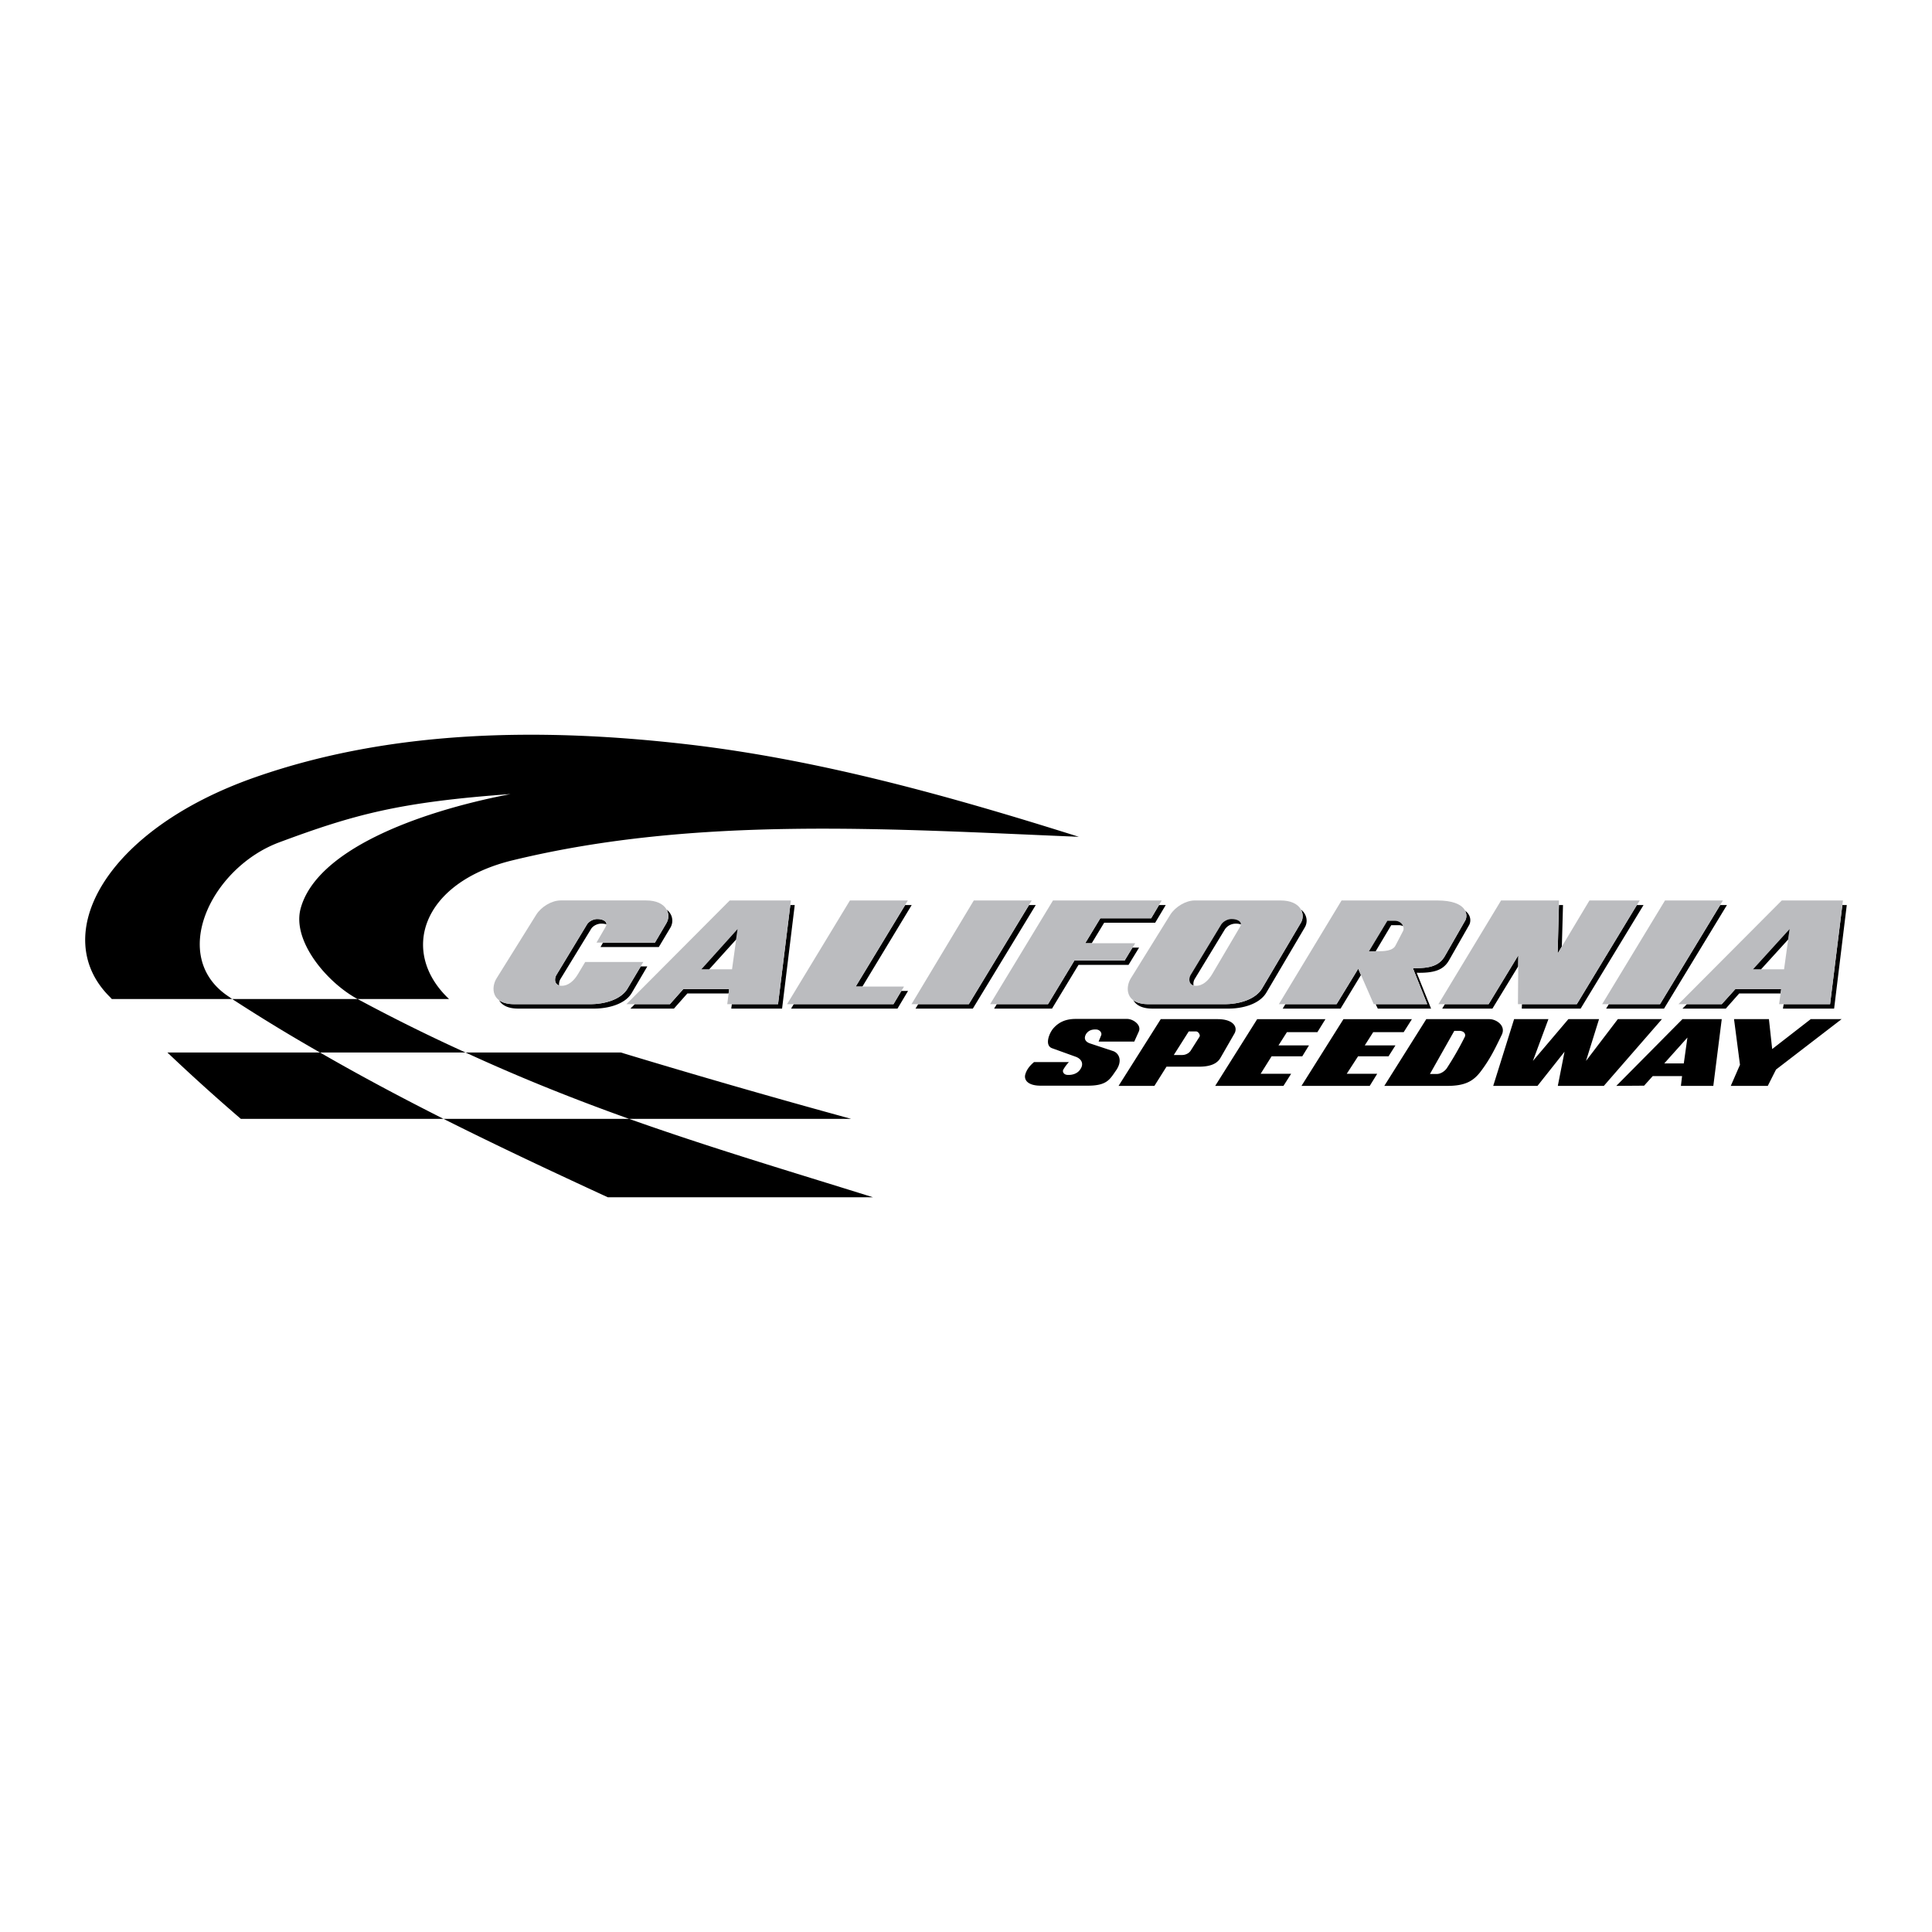 <svg xmlns="http://www.w3.org/2000/svg" width="2500" height="2500" viewBox="0 0 192.756 192.756"><g fill-rule="evenodd" clip-rule="evenodd"><path fill="#fff" d="M0 0h192.756v192.756H0V0z"/><path d="M60.639 119.451h26.456c-8.264-2.582-16.202-4.936-24.333-7.824H44.246c5.49 2.756 10.999 5.338 16.393 7.824zM35.675 99.672h-12.51a173.116 173.116 0 0 0 8.761 5.336h14.519a176.529 176.529 0 0 1-10.77-5.336zM23.165 99.672a2.723 2.723 0 0 1-.268-.191c-6.159-3.96-1.855-12.893 4.955-15.438 7.556-2.812 12.032-4.017 23.089-4.82-9.641 1.855-19.397 5.7-20.947 11.42-.879 3.271 2.678 7.422 5.681 9.029H44.8c-4.974-4.687-2.755-11.65 6.389-13.85 18.306-4.438 37.512-3.119 56.449-2.334-12.739-4.017-25.843-7.708-39.176-9.239-14.481-1.665-29.42-1.454-42.983 3.29-15.055 5.26-20.736 15.877-14.462 21.979.038.059.096.096.134.154h12.014zM84.914 111.627H62.762c-5.298-1.895-10.712-4.035-16.317-6.619H61.94a883.179 883.179 0 0 0 22.974 6.619zM44.246 111.627h-20.22a197.323 197.323 0 0 1-7.326-6.619h15.227c4.074 2.353 8.187 4.535 12.319 6.619zM167.82 107.361h-2.927l-.86.957-2.773.02 6.599-6.658h3.92l-.841 6.658h-3.233l.115-.977zM63.93 96.42l-1.301 2.18c-.669 1.168-2.391 1.588-3.729 1.588h-7.595c-.688 0-1.186-.152-1.511-.4.268.477.842.84 1.913.84h7.575c1.358 0 3.08-.42 3.75-1.568l1.549-2.639h-.651v-.001z"/><path d="M60.505 92.23c.02-.344-.44-.536-.88-.536-.402-.02-.88.229-1.071.555l-3.022 4.993c-.249.402-.21.938.249 1.07-.02-.191.019-.439.134-.631l3.041-4.973c.191-.344.67-.574 1.071-.555.172.001.345.02.478.077zM60.161 94.047h5.184l1.148-1.951c.229-.401.268-.918.02-1.339a1.36 1.36 0 0 1 .382 1.779l-1.167 1.952h-5.815l.248-.441zM122.197 100.188h-7.613c-.689 0-1.186-.152-1.512-.4.268.477.842.84 1.912.84h7.596c1.357 0 3.041-.42 3.748-1.568l3.846-6.522c.324-.535.248-1.301-.383-1.798.248.44.23.957-.02 1.358l-3.844 6.503c-.689 1.167-2.392 1.587-3.73 1.587zM78.851 90.298l-1.225 9.89h-4.61l-.058.439h5.07l1.263-10.329h-.44zM72.748 98.678h-4.572l-1.339 1.51h-3.501l-.44.439h4.343l1.339-1.51h4.112l.058-.439zM183.812 90.298l-1.224 9.89h-4.629l-.076.439h5.107l1.262-10.329h-.44zM177.711 98.678h-4.572l-1.36 1.51h-3.48l-.44.439h4.323l1.339-1.51h4.131l.059-.439zM91.61 100.188h5.05l6.006-9.89h.67l-6.275 10.329h-5.719l.268-.439zM160.514 100.188h5.107l6.006-9.89h.67l-6.276 10.329h-5.777l.27-.439zM144.156 100.188h4.364l2.964-4.878-.019 1.11-2.565 4.207h-5.011l.267-.439zM155.826 94.43l-.42.708.133-4.84h.402l-.115 4.132zM151.848 100.188h5.47l5.987-9.89h.67l-6.274 10.329h-5.873l.02-.439zM90.309 90.298l-4.935 8.13h.669l4.916-8.13h-.65zM89.142 100.188h-9.947l-.268.439h10.616l1.053-1.76h-.67l-.784 1.321zM135.779 97.281l-.267-.633-2.162 3.54h-5.108l-.267.439h5.775l2.029-3.346zM146.166 90.853c.211.382.135.765.037.957l-2.047 3.577c-.555.956-1.473 1.243-3.193 1.205l1.434 3.596h-5.145l.211.439h5.316l-1.434-3.576c1.74.039 2.658-.268 3.213-1.224l2.029-3.558c.153-.288.229-.937-.421-1.416zM108.922 94.105h-.651l1.51-2.487h5.071l.783-1.32h.67l-1.051 1.76h-5.09l-1.242 2.047zM107.199 95.827h5.012l.766-1.282h.669l-1.052 1.721h-4.992l-2.641 4.361h-5.777l.269-.439h5.108l2.638-4.361z"/><path d="M65.345 94.047h-5.834l.918-1.588c.287-.497-.268-.765-.803-.765-.402-.02-.88.229-1.071.555l-3.022 4.993c-.287.459-.191 1.09.478 1.109.708.02 1.282-.535 1.665-1.186l.708-1.187h5.796l-1.55 2.62c-.669 1.168-2.391 1.588-3.729 1.588h-7.595c-2.333 0-2.314-1.701-1.76-2.582l3.959-6.351c.498-.785 1.531-1.416 2.43-1.416h8.532c2.065 0 2.525 1.396 2.027 2.257l-1.149 1.953zM122.197 100.188h-7.613c-2.334 0-2.314-1.701-1.76-2.582l3.939-6.351c.498-.785 1.551-1.416 2.43-1.416h8.57c2.066 0 2.525 1.396 2.008 2.257l-3.844 6.503c-.689 1.169-2.392 1.589-3.73 1.589zM72.748 98.678h-4.572l-1.339 1.51h-4.342l10.31-10.349h6.103l-1.282 10.349h-5.069l.191-1.51zM177.711 98.678h-4.572l-1.36 1.51h-4.322l10.311-10.349h6.101l-1.281 10.349H177.5l.211-1.51zM90.94 100.188h5.72l6.274-10.349h-5.778l-6.216 10.349zM159.844 100.188h5.777l6.274-10.349h-5.778l-6.273 10.349zM151.445 100.188h5.873l6.274-10.349h-5.012l-3.174 5.299.133-5.299h-5.777l-6.254 10.349h5.012l2.964-4.878-.039 4.878zM89.142 100.188H78.525l6.274-10.349h5.777l-5.202 8.589h4.82l-1.052 1.76zM137.691 89.839h5.682c3.1 0 3.08 1.511 2.83 1.97l-2.047 3.577c-.555.956-1.473 1.243-3.193 1.205l1.434 3.596h-5.336l-1.549-3.539-2.162 3.539h-5.758l6.256-10.348h3.843zM107.199 95.827h5.012l1.053-1.722h-4.993l1.51-2.487h5.071l1.052-1.779h-10.847l-6.274 10.349h5.778l2.638-4.361z" fill="#bbbcbf"/><path d="M126.865 105.391l-1.092 1.742h3.043l-.765 1.205h-6.811l4.19-6.658h6.81l-.804 1.3h-3.041l-.842 1.321h3.043l-.67 1.09h-3.061zM135.492 105.391l-1.129 1.742h3.041l-.746 1.205h-6.808l4.187-6.658h6.83l-.822 1.3h-3.041l-.842 1.321h3.061l-.69 1.09h-3.041zM144.406 108.338h-6.293l4.188-6.658h6.314c.631 0 1.684.631 1.205 1.588-.67 1.377-1.148 2.391-2.105 3.654-.746.974-1.588 1.416-3.309 1.416zM111.6 108.338h3.576l1.205-1.914h3.215c.994 0 1.799-.211 2.18-.898l1.396-2.43c.346-.65-.152-1.416-1.684-1.416h-5.68l-4.208 6.658zM108.559 108.318h-4.744c-1.148 0-1.666-.479-1.531-1.092.154-.555.498-.936.881-1.262h3.48a3.975 3.975 0 0 0-.555.746c-.115.191.02.535.459.535.479.02.938-.152 1.188-.496.457-.594.172-1.109-.422-1.32l-2.334-.842c-.783-.268-.324-1.473.096-1.971.498-.574 1.168-.957 2.238-.957h5.146c.592 0 1.473.613 1.146 1.283l-.439.975h-3.559l.25-.611c.113-.23-.115-.594-.518-.594-.459-.02-.766.135-.975.439-.23.383-.174.766.4.957l2.314.766c.555.211.957.957.25 1.951-.592.843-.879 1.493-2.771 1.493zM153.396 108.338h-4.417l2.083-6.658h3.424l-1.548 4.17 3.539-4.17h3.06l-1.301 4.17 3.176-4.17h4.4l-5.796 6.658h-4.592l.67-3.406-2.698 3.406zM176.371 108.338h-3.691l.918-2.106-.594-4.552h3.482l.325 2.984 3.845-2.984h3.08l-6.543 5.031-.822 1.627z"/><path fill="#fff" d="M166.041 106.1h1.951l.363-2.584-2.314 2.584zM118.602 102.904l-1.492 2.354h.842c.324 0 .688-.172.859-.459l.861-1.359c.115-.172-.115-.535-.344-.535h-.726v-.001zM143.373 107.15h-.707l2.43-4.303h.477c.498 0 .689.324.574.592a31.348 31.348 0 0 1-1.799 3.139c-.192.285-.612.572-.975.572zM69.974 96.707h3.061l.555-4.018-3.616 4.018z"/><path d="M70.758 96.707h-.784l3.616-4.018-.153 1.053-2.679 2.965z"/><path d="M136.582 94.908h.842c.631 0 1.549-.019 1.816-.593l.746-1.435c.174-.345-.094-1.014-.84-1.014h-.729l-1.835 3.042zM120.953 97.166c-.383.65-.938 1.205-1.664 1.186-.65-.02-.766-.65-.479-1.109l3.023-4.993c.209-.325.67-.574 1.07-.555.555 0 1.092.268.822.765l-2.772 4.706z" fill="#fff"/><path d="M137.252 94.908h-.67l1.836-3.042h.729c.457 0 .746.268.84.536a.996.996 0 0 0-.439-.096h-.746l-1.55 2.602zM119.078 98.312c-.459-.133-.516-.668-.268-1.07l3.023-4.993c.209-.325.67-.574 1.07-.555.459 0 .918.191.9.536a1.42 1.42 0 0 0-.498-.077 1.313 1.313 0 0 0-1.09.555l-3.023 4.973a.95.95 0 0 0-.114.631z"/><path fill="#fff" d="M174.898 96.707h3.098l.555-4.018-3.653 4.018z"/><path d="M175.701 96.707h-.803l3.653-4.018-.153 1.053-2.697 2.965z"/></g></svg>